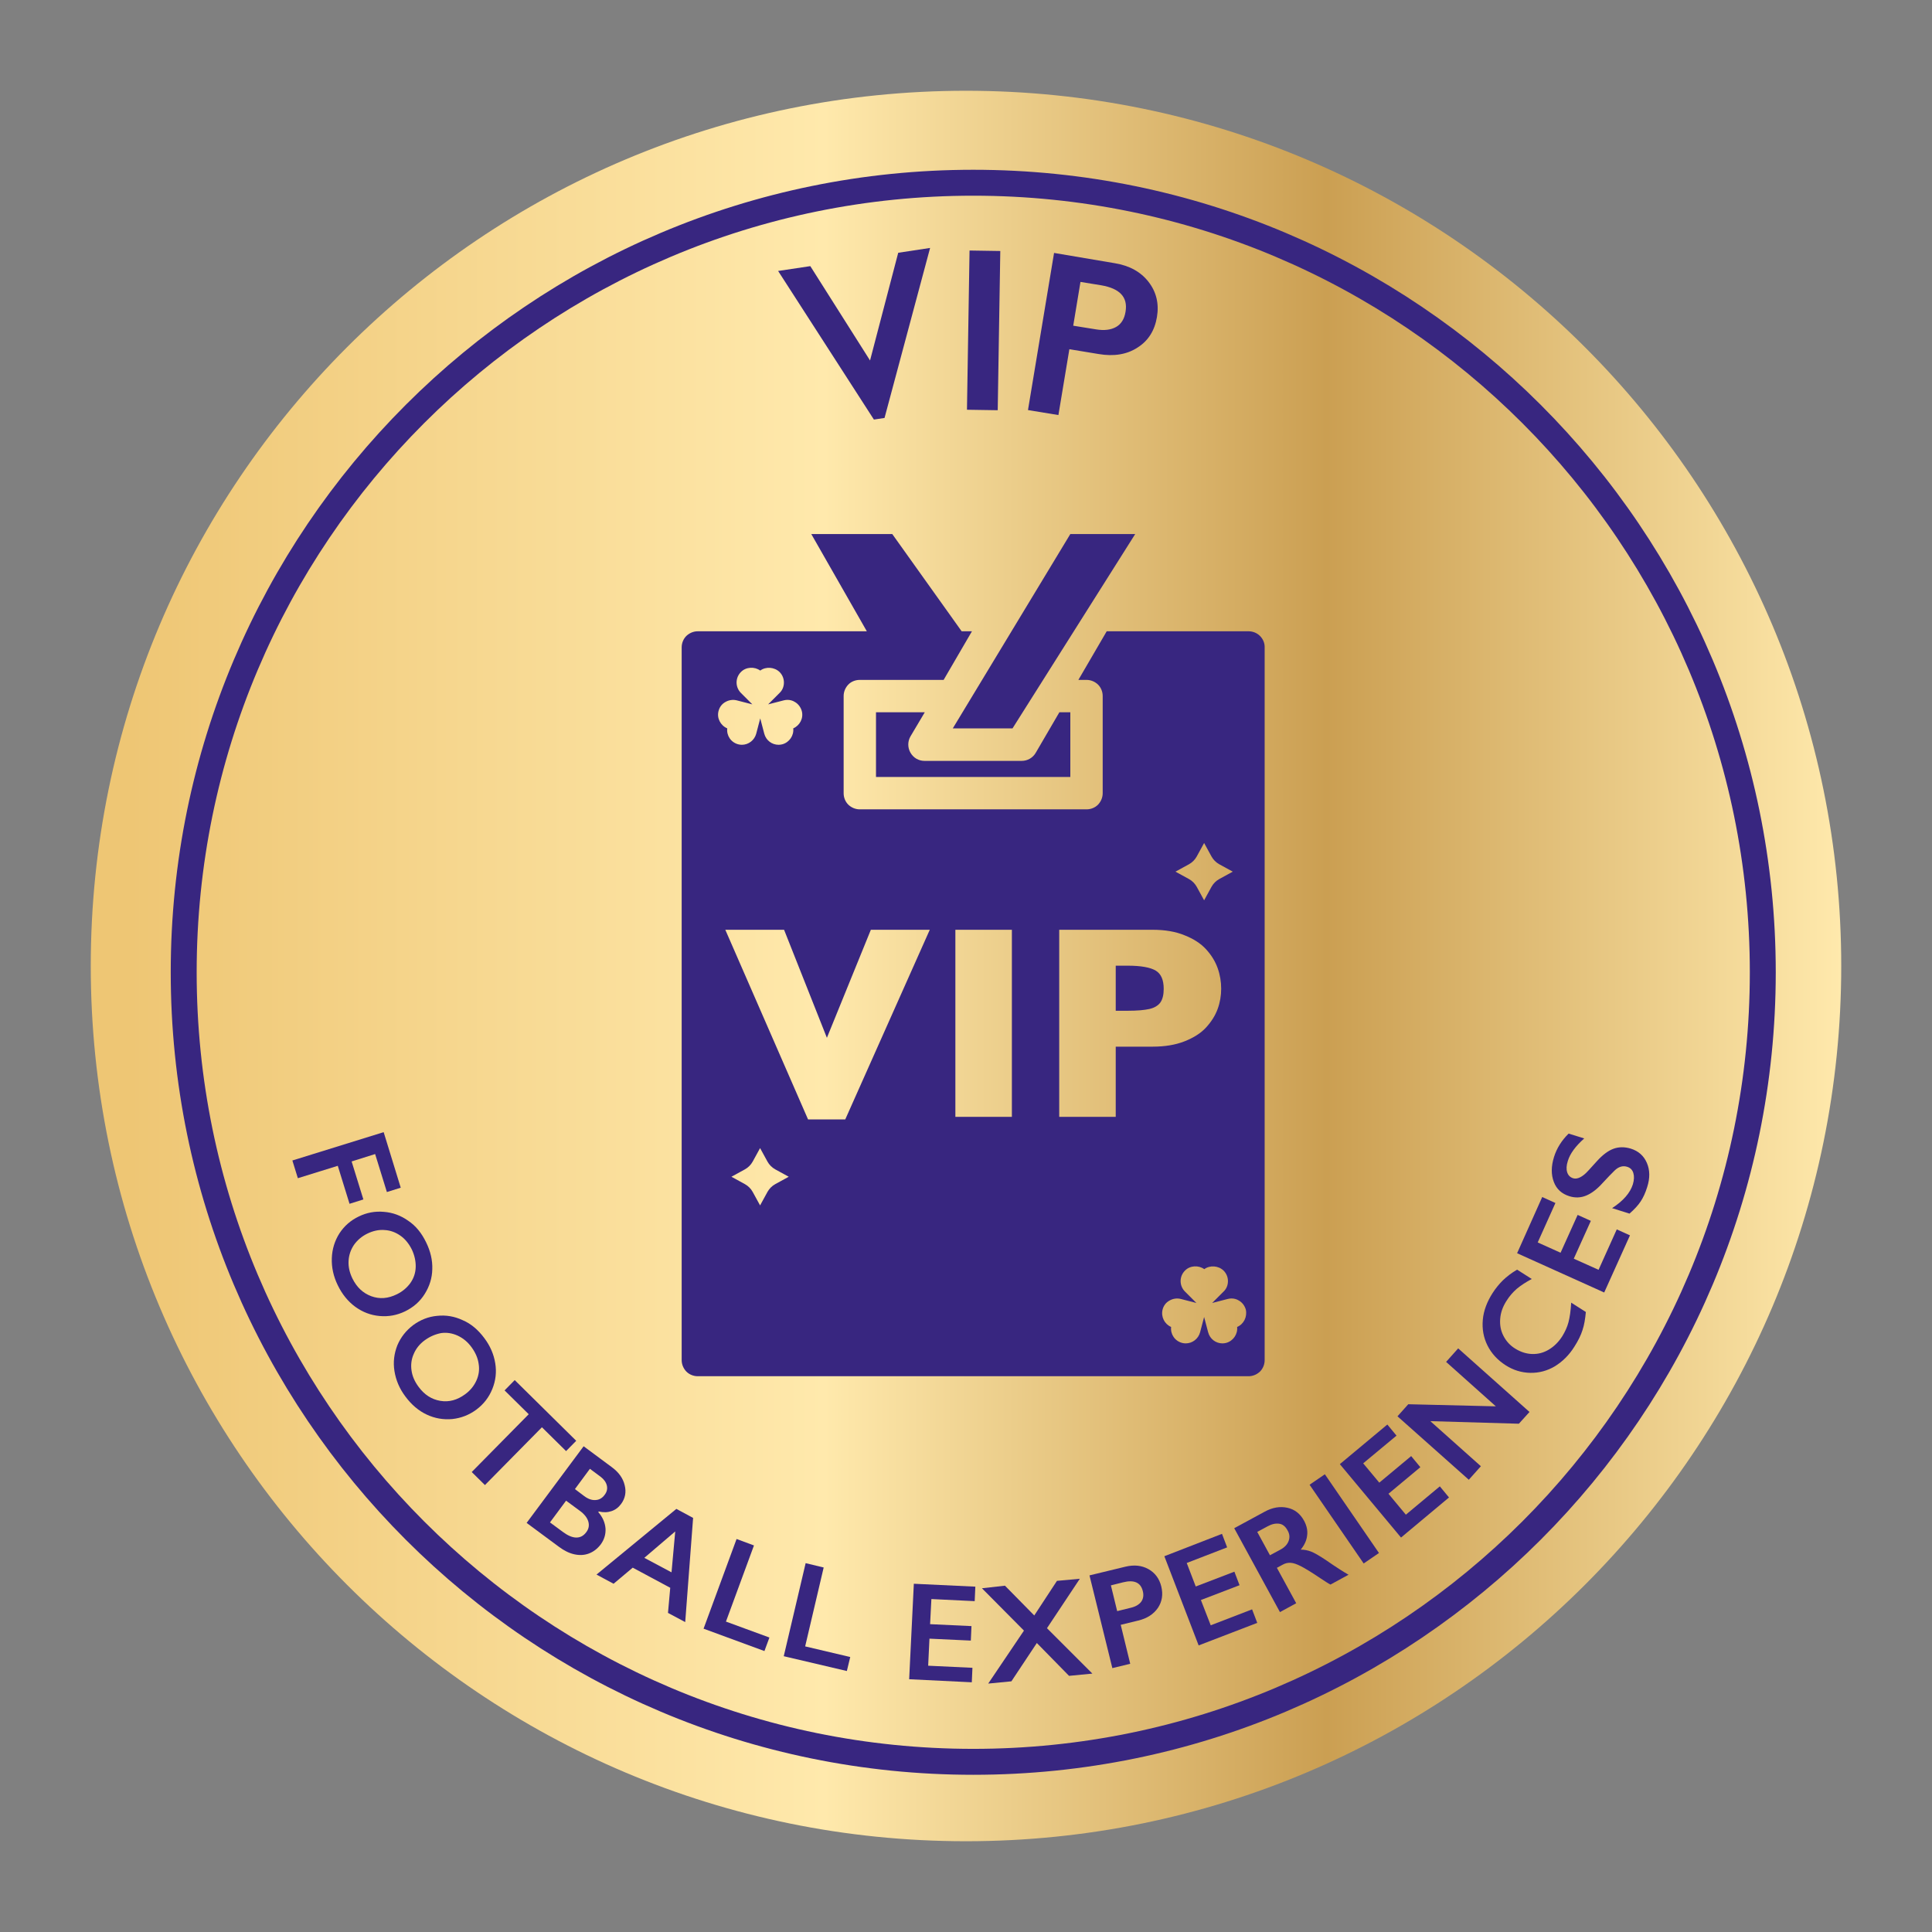 <svg width="240" height="240" viewBox="0 0 240 240" fill="none" xmlns="http://www.w3.org/2000/svg">
<rect x="0" y="0" width="240" height="240" fill="#808080" stroke="none"/>
<path d="M120 228.725C180.047 228.725 228.725 180.047 228.725 120C228.725 59.953 180.047 11.275 120 11.275C59.953 11.275 11.275 59.953 11.275 120C11.275 180.047 59.953 228.725 120 228.725Z" fill="url(#paint0_linear_21887_3274)"/>
<path d="M120.9 218.86C175.068 218.86 218.98 174.948 218.98 120.78C218.98 66.612 175.068 22.7 120.9 22.7C66.732 22.7 22.82 66.612 22.82 120.78C22.82 174.948 66.732 218.86 120.9 218.86Z" stroke="#382680" stroke-width="3.221" stroke-miterlimit="10"/>
<path d="M100.66 33.06L108.08 44.78L111.58 31.4L115.54 30.8L109.88 51.92L108.56 52.12L96.66 33.66L100.66 33.06Z" fill="#382680"/>
<path d="M124.26 31.18L123.94 50.96L120.12 50.9L120.44 31.12L124.26 31.18Z" fill="#382680"/>
<path d="M138.5 32.7C140.32 33 141.72 33.78 142.68 35.02C143.64 36.26 144 37.72 143.72 39.38C143.44 41.06 142.64 42.34 141.3 43.18C139.98 44.04 138.36 44.3 136.48 43.98L132.84 43.38L131.48 51.56L127.7 50.94L130.94 31.42L138.5 32.7ZM136.18 40.92C137.18 41.08 138 40.98 138.64 40.62C139.28 40.26 139.68 39.62 139.82 38.72C140.12 36.92 139.12 35.84 136.8 35.44L134.22 35.02L133.32 40.46L136.18 40.92Z" fill="#382680"/>
<path d="M49.78 147.54L48.06 148.08L46.6 143.36L43.68 144.28L45.14 149L43.42 149.54L41.96 144.82L37 146.36L36.32 144.16L47.66 140.64L49.78 147.54Z" fill="#382680"/>
<path d="M52.94 154.34C53.48 155.44 53.74 156.56 53.7 157.66C53.68 158.76 53.36 159.78 52.76 160.74C52.16 161.7 51.34 162.4 50.32 162.9C49.32 163.38 48.28 163.58 47.16 163.48C46.04 163.38 45.06 163 44.14 162.34C43.24 161.68 42.5 160.78 41.96 159.66C41.42 158.56 41.18 157.44 41.22 156.3C41.26 155.16 41.58 154.14 42.16 153.22C42.76 152.3 43.56 151.6 44.56 151.12C45.54 150.64 46.58 150.44 47.68 150.54C48.78 150.62 49.8 151 50.7 151.64C51.66 152.28 52.38 153.18 52.94 154.34ZM45.64 153.24C44.94 153.58 44.38 154.06 43.96 154.66C43.56 155.26 43.34 155.92 43.3 156.64C43.26 157.36 43.42 158.08 43.78 158.82C44.32 159.92 45.1 160.64 46.12 161.02C47.16 161.4 48.2 161.32 49.3 160.78C50 160.44 50.56 159.96 50.98 159.38C51.4 158.78 51.62 158.12 51.64 157.4C51.66 156.68 51.5 155.94 51.16 155.22C50.8 154.5 50.34 153.92 49.74 153.5C49.14 153.08 48.5 152.84 47.78 152.8C47.06 152.74 46.34 152.9 45.64 153.24Z" fill="#382680"/>
<path d="M60.16 166.22C60.9 167.2 61.34 168.24 61.52 169.34C61.7 170.44 61.58 171.5 61.16 172.54C60.74 173.58 60.08 174.44 59.16 175.12C58.26 175.78 57.28 176.16 56.18 176.28C55.08 176.38 54.02 176.2 53 175.72C51.98 175.24 51.1 174.48 50.36 173.48C49.62 172.5 49.18 171.44 49 170.32C48.82 169.2 48.96 168.14 49.36 167.12C49.78 166.12 50.44 165.28 51.34 164.6C52.22 163.96 53.2 163.56 54.3 163.46C55.4 163.34 56.46 163.52 57.48 164C58.52 164.44 59.4 165.2 60.16 166.22ZM52.78 166.48C52.14 166.94 51.68 167.52 51.4 168.18C51.1 168.84 51.02 169.54 51.12 170.24C51.22 170.96 51.52 171.64 52 172.28C52.72 173.26 53.62 173.84 54.7 174.02C55.78 174.2 56.8 173.92 57.78 173.2C58.42 172.74 58.88 172.16 59.18 171.5C59.48 170.84 59.58 170.14 59.46 169.42C59.36 168.7 59.06 168.02 58.58 167.36C58.1 166.7 57.54 166.24 56.86 165.92C56.2 165.62 55.52 165.5 54.8 165.6C54.08 165.74 53.42 166.02 52.78 166.48Z" fill="#382680"/>
<path d="M71.58 178.98L70.32 180.26L67.32 177.3L60.24 184.48L58.6 182.86L65.68 175.68L62.68 172.72L63.94 171.44L71.58 178.98Z" fill="#382680"/>
<path d="M75.98 182.24C76.86 182.88 77.4 183.64 77.6 184.5C77.82 185.36 77.66 186.14 77.16 186.82C76.84 187.26 76.44 187.56 75.96 187.72C75.48 187.88 74.96 187.9 74.38 187.76L74.32 187.84C74.88 188.48 75.16 189.16 75.22 189.88C75.26 190.6 75.06 191.26 74.62 191.86C74.22 192.38 73.74 192.76 73.16 192.98C72.58 193.2 71.98 193.22 71.34 193.08C70.7 192.94 70.06 192.62 69.42 192.14L65.42 189.18L72.5 179.66L75.98 182.24ZM69.92 190.3C70.54 190.76 71.1 191 71.6 191C72.1 191 72.5 190.78 72.84 190.32C73.14 189.92 73.22 189.48 73.08 189C72.94 188.54 72.6 188.1 72.06 187.7L70.32 186.42L68.32 189.12L69.92 190.3ZM72.56 185.84C73.04 186.2 73.52 186.38 73.98 186.34C74.44 186.32 74.82 186.1 75.12 185.68C75.4 185.32 75.48 184.92 75.38 184.52C75.28 184.12 75.02 183.76 74.6 183.44L73.28 182.46L71.42 184.98L72.56 185.84Z" fill="#382680"/>
<path d="M86.1 188.56L85.12 201.5L82.98 200.36L83.26 197.24L78.6 194.74L76.22 196.74L74.1 195.6L84.02 187.44L86.1 188.56ZM80.04 193.52L83.42 195.32L83.88 190.24L80.04 193.52Z" fill="#382680"/>
<path d="M93.66 191.98L90.18 201.44L95.58 203.42L94.96 205.1L87.4 202.32L91.5 191.18L93.66 191.98Z" fill="#382680"/>
<path d="M102.32 194.72L100.02 204.52L105.62 205.84L105.2 207.58L97.36 205.74L100.08 194.18L102.32 194.72Z" fill="#382680"/>
<path d="M121.16 197.1L121.08 198.9L115.7 198.64L115.54 201.76L120.68 202L120.6 203.8L115.46 203.56L115.3 206.92L120.8 207.18L120.72 208.98L112.94 208.6L113.52 196.74L121.16 197.1Z" fill="#382680"/>
<path d="M124.84 196.98L128.48 200.68L131.3 196.38L134.14 196.12L130.06 202.26L135.7 207.9L132.8 208.18L128.8 204.1L125.64 208.86L122.76 209.14L127.2 202.56L121.98 197.3L124.84 196.98Z" fill="#382680"/>
<path d="M139.8 194.62C140.88 194.36 141.84 194.46 142.66 194.92C143.48 195.38 144.02 196.1 144.26 197.08C144.5 198.08 144.36 198.96 143.84 199.74C143.3 200.52 142.48 201.06 141.36 201.32L139.22 201.84L140.4 206.68L138.18 207.22L135.34 195.7L139.8 194.62ZM140.48 199.72C141.08 199.58 141.5 199.32 141.76 198.98C142.02 198.62 142.1 198.18 141.96 197.64C141.7 196.58 140.88 196.22 139.52 196.56L138 196.94L138.78 200.14L140.48 199.72Z" fill="#382680"/>
<path d="M151.8 190.54L152.44 192.22L147.42 194.16L148.54 197.08L153.34 195.24L153.98 196.92L149.18 198.76L150.4 201.9L155.54 199.92L156.18 201.6L148.9 204.4L144.64 193.32L151.8 190.54Z" fill="#382680"/>
<path d="M157.08 187.8C158.06 187.26 159 187.1 159.92 187.3C160.84 187.5 161.52 188.04 162 188.92C162.32 189.52 162.46 190.12 162.38 190.72C162.32 191.32 162.06 191.92 161.58 192.5C162.02 192.5 162.44 192.58 162.86 192.74C163.28 192.9 163.9 193.26 164.68 193.78C166 194.7 166.96 195.3 167.52 195.62L165.28 196.84C165 196.7 164.6 196.44 164.06 196.08C162.88 195.28 162.04 194.78 161.56 194.54C161.08 194.3 160.68 194.16 160.34 194.14C160 194.12 159.68 194.18 159.36 194.36L158.62 194.76L161.02 199.16L159 200.26L153.32 189.84L157.08 187.8ZM159.06 192.5C159.58 192.22 159.92 191.86 160.08 191.42C160.24 190.98 160.2 190.54 159.94 190.1C159.68 189.62 159.34 189.34 158.9 189.28C158.46 189.22 157.98 189.32 157.44 189.62L156.18 190.3L157.76 193.2L159.06 192.5Z" fill="#382680"/>
<path d="M164.58 183.14L171.3 192.92L169.4 194.22L162.68 184.44L164.58 183.14Z" fill="#382680"/>
<path d="M172.34 176.96L173.48 178.34L169.34 181.78L171.34 184.18L175.3 180.88L176.44 182.26L172.48 185.56L174.64 188.16L178.86 184.64L180 186.02L174.04 191L166.44 181.88L172.34 176.96Z" fill="#382680"/>
<path d="M174.94 174.44L185.82 174.7L179.64 169.18L181.14 167.5L190 175.4L188.68 176.86L177.68 176.54L183.96 182.14L182.46 183.82L173.6 175.94L174.94 174.44Z" fill="#382680"/>
<path d="M185.42 160.62C185.78 160.06 186.2 159.54 186.68 159.06C187.16 158.6 187.74 158.14 188.46 157.72L190.28 158.88C189.54 159.28 188.92 159.68 188.42 160.1C187.94 160.52 187.5 161.02 187.14 161.6C186.68 162.32 186.42 163.04 186.36 163.82C186.3 164.58 186.42 165.28 186.76 165.94C187.1 166.6 187.58 167.14 188.24 167.54C188.92 167.96 189.62 168.18 190.34 168.2C191.08 168.22 191.76 168.04 192.42 167.64C193.08 167.24 193.62 166.7 194.08 165.98C194.42 165.42 194.68 164.86 194.84 164.26C195 163.66 195.12 162.84 195.18 161.82L197 162.98C196.92 163.84 196.8 164.6 196.58 165.24C196.38 165.88 196.04 166.56 195.58 167.28C194.92 168.34 194.1 169.14 193.16 169.72C192.22 170.28 191.2 170.56 190.1 170.54C189 170.52 187.98 170.2 187.04 169.6C186.04 168.96 185.28 168.14 184.78 167.14C184.28 166.14 184.1 165.08 184.2 163.94C184.3 162.8 184.74 161.68 185.42 160.62Z" fill="#382680"/>
<path d="M191.58 148.7L193.22 149.44L191.02 154.34L193.86 155.62L195.98 150.92L197.62 151.66L195.5 156.36L198.58 157.74L200.84 152.72L202.48 153.46L199.28 160.56L188.46 155.68L191.58 148.7Z" fill="#382680"/>
<path d="M193.04 143.74C193.38 142.64 194 141.66 194.86 140.82L196.8 141.42C195.72 142.38 195.04 143.3 194.76 144.22C194.58 144.78 194.56 145.24 194.68 145.62C194.8 146 195.04 146.24 195.4 146.36C195.82 146.5 196.32 146.32 196.86 145.86C197.02 145.74 197.52 145.2 198.36 144.26C199.08 143.46 199.78 142.94 200.44 142.7C201.1 142.46 201.82 142.46 202.56 142.68C203.54 142.98 204.2 143.58 204.58 144.46C204.96 145.34 204.98 146.34 204.62 147.46C204.4 148.18 204.12 148.78 203.8 149.26C203.48 149.74 203.02 150.24 202.42 150.76L200.26 150.08C201.64 149.18 202.5 148.2 202.84 147.12C203 146.58 203.02 146.12 202.9 145.72C202.78 145.32 202.52 145.06 202.12 144.94C201.6 144.78 201.08 144.92 200.58 145.4C200.18 145.8 199.66 146.32 199.08 146.96C198.4 147.72 197.72 148.24 197.04 148.52C196.36 148.8 195.66 148.82 194.96 148.6C194 148.3 193.36 147.72 193.02 146.82C192.68 145.92 192.68 144.9 193.04 143.74Z" fill="#382680"/>
<path d="M125.78 90.48L141.02 66.34H132.96L118.36 90.48H125.78Z" fill="#382680"/>
<path d="M114.88 88.48H108.82V96.52H132.96V88.48H131.6L128.66 93.52C128.3 94.14 127.64 94.52 126.92 94.52H114.84C114.12 94.52 113.46 94.14 113.1 93.5C112.74 92.88 112.74 92.1 113.1 91.48L114.88 88.48Z" fill="#382680"/>
<path d="M143.58 120.58C142.92 120.18 141.76 119.96 140.06 119.96H138.6V125.56H140.1C141.26 125.56 142.16 125.48 142.78 125.34C143.4 125.2 143.86 124.92 144.14 124.54C144.42 124.14 144.56 123.58 144.56 122.84C144.56 121.74 144.24 120.98 143.58 120.58Z" fill="#382680"/>
<path d="M156.52 79C156.14 78.62 155.62 78.42 155.1 78.42H137.48L133.96 84.46H134.98C135.52 84.46 136.02 84.68 136.4 85.04C136.78 85.42 136.98 85.94 136.98 86.46V98.54C136.98 99.08 136.76 99.58 136.4 99.96C136.02 100.34 135.5 100.54 134.98 100.54H106.8C106.26 100.54 105.76 100.32 105.38 99.96C105 99.58 104.8 99.06 104.8 98.54V86.46C104.8 85.92 105.02 85.42 105.38 85.04C105.74 84.66 106.28 84.46 106.8 84.46H117.22L120.74 78.42H119.46L110.84 66.34H100.78L107.68 78.42H86.68C86.14 78.42 85.64 78.64 85.26 79C84.88 79.38 84.68 79.9 84.68 80.42V168.96C84.68 169.5 84.9 170 85.26 170.38C85.64 170.76 86.16 170.96 86.68 170.96H155.1C155.64 170.96 156.14 170.74 156.52 170.38C156.9 170 157.1 169.48 157.1 168.96V80.42C157.12 79.9 156.9 79.38 156.52 79ZM147.7 107.36C148.1 107.14 148.44 106.8 148.66 106.4L149.58 104.72L150.5 106.4C150.72 106.8 151.06 107.14 151.46 107.36L153.14 108.28L151.46 109.2C151.06 109.42 150.72 109.76 150.5 110.16L149.58 111.84L148.66 110.16C148.44 109.76 148.1 109.42 147.7 109.2L146.02 108.28L147.7 107.36ZM89.26 88.32C89.38 87.84 89.68 87.44 90.12 87.2C90.54 86.96 91.04 86.88 91.52 87L93.46 87.5L92.04 86.08C91.32 85.36 91.32 84.2 92.04 83.48C92.66 82.84 93.72 82.78 94.44 83.3C95.14 82.78 96.2 82.86 96.84 83.48C97.18 83.82 97.38 84.28 97.38 84.78C97.38 85.28 97.2 85.74 96.84 86.08L95.42 87.5L97.36 87C97.52 86.96 97.68 86.94 97.82 86.94C98.14 86.94 98.46 87.02 98.74 87.2C99.16 87.44 99.46 87.84 99.6 88.32C99.84 89.22 99.36 90.12 98.54 90.48C98.64 91.36 98.06 92.22 97.18 92.46C97.02 92.5 96.86 92.52 96.72 92.52C95.9 92.52 95.16 91.98 94.94 91.14L94.44 89.24L93.94 91.14C93.72 91.96 92.98 92.52 92.16 92.52C92 92.52 91.84 92.5 91.7 92.46C90.8 92.22 90.24 91.38 90.34 90.48C89.5 90.12 89.02 89.2 89.26 88.32ZM96.3 147.1C95.9 147.32 95.56 147.66 95.34 148.06L94.42 149.74L93.5 148.06C93.28 147.66 92.94 147.32 92.54 147.1L90.86 146.18L92.54 145.26C92.94 145.04 93.28 144.7 93.5 144.3L94.42 142.62L95.34 144.3C95.56 144.7 95.9 145.04 96.3 145.26L97.98 146.18L96.3 147.1ZM105 139.06H100.38L90.1 115.5H97.4L102.72 128.92L108.18 115.5H115.5L105 139.06ZM125.7 138.74H118.68V115.5H125.7V138.74ZM138.6 130.02V138.74H131.58V115.5H143.18C144.7 115.5 146.02 115.72 147.14 116.18C148.26 116.62 149.16 117.2 149.82 117.92C150.48 118.64 150.96 119.42 151.26 120.26C151.56 121.1 151.7 121.96 151.7 122.82C151.7 123.68 151.56 124.52 151.26 125.34C150.96 126.16 150.48 126.92 149.82 127.64C149.16 128.36 148.26 128.92 147.14 129.36C146.02 129.8 144.7 130.02 143.18 130.02H138.6ZM153.68 164.84C153.78 165.72 153.2 166.58 152.32 166.82C152.16 166.86 152 166.88 151.86 166.88C151.04 166.88 150.3 166.34 150.08 165.5L149.58 163.6L149.08 165.5C148.86 166.32 148.12 166.88 147.3 166.88C147.14 166.88 146.98 166.86 146.84 166.82C145.94 166.58 145.38 165.74 145.48 164.84C144.66 164.48 144.2 163.58 144.42 162.68C144.54 162.2 144.84 161.8 145.28 161.56C145.7 161.32 146.2 161.24 146.68 161.36L148.62 161.86L147.2 160.44C146.48 159.72 146.48 158.56 147.2 157.84C147.82 157.2 148.88 157.14 149.6 157.66C150.3 157.14 151.36 157.22 152 157.84C152.34 158.18 152.54 158.64 152.54 159.14C152.54 159.64 152.36 160.1 152 160.44L150.58 161.86L152.52 161.36C152.68 161.32 152.84 161.3 152.98 161.3C153.3 161.3 153.62 161.38 153.9 161.56C154.32 161.8 154.62 162.2 154.76 162.68C154.96 163.58 154.5 164.5 153.68 164.84Z" fill="#382680"/>
<defs>
<linearGradient id="paint0_linear_21887_3274" x1="11.271" y1="119.996" x2="228.721" y2="119.996" gradientUnits="userSpaceOnUse">
<stop offset="0.022" stop-color="#EEC674"/>
<stop offset="0.419" stop-color="#FFE9AC"/>
<stop offset="0.706" stop-color="#CB9F52"/>
<stop offset="1" stop-color="#FFE9AC"/>
</linearGradient>
</defs>
</svg>
